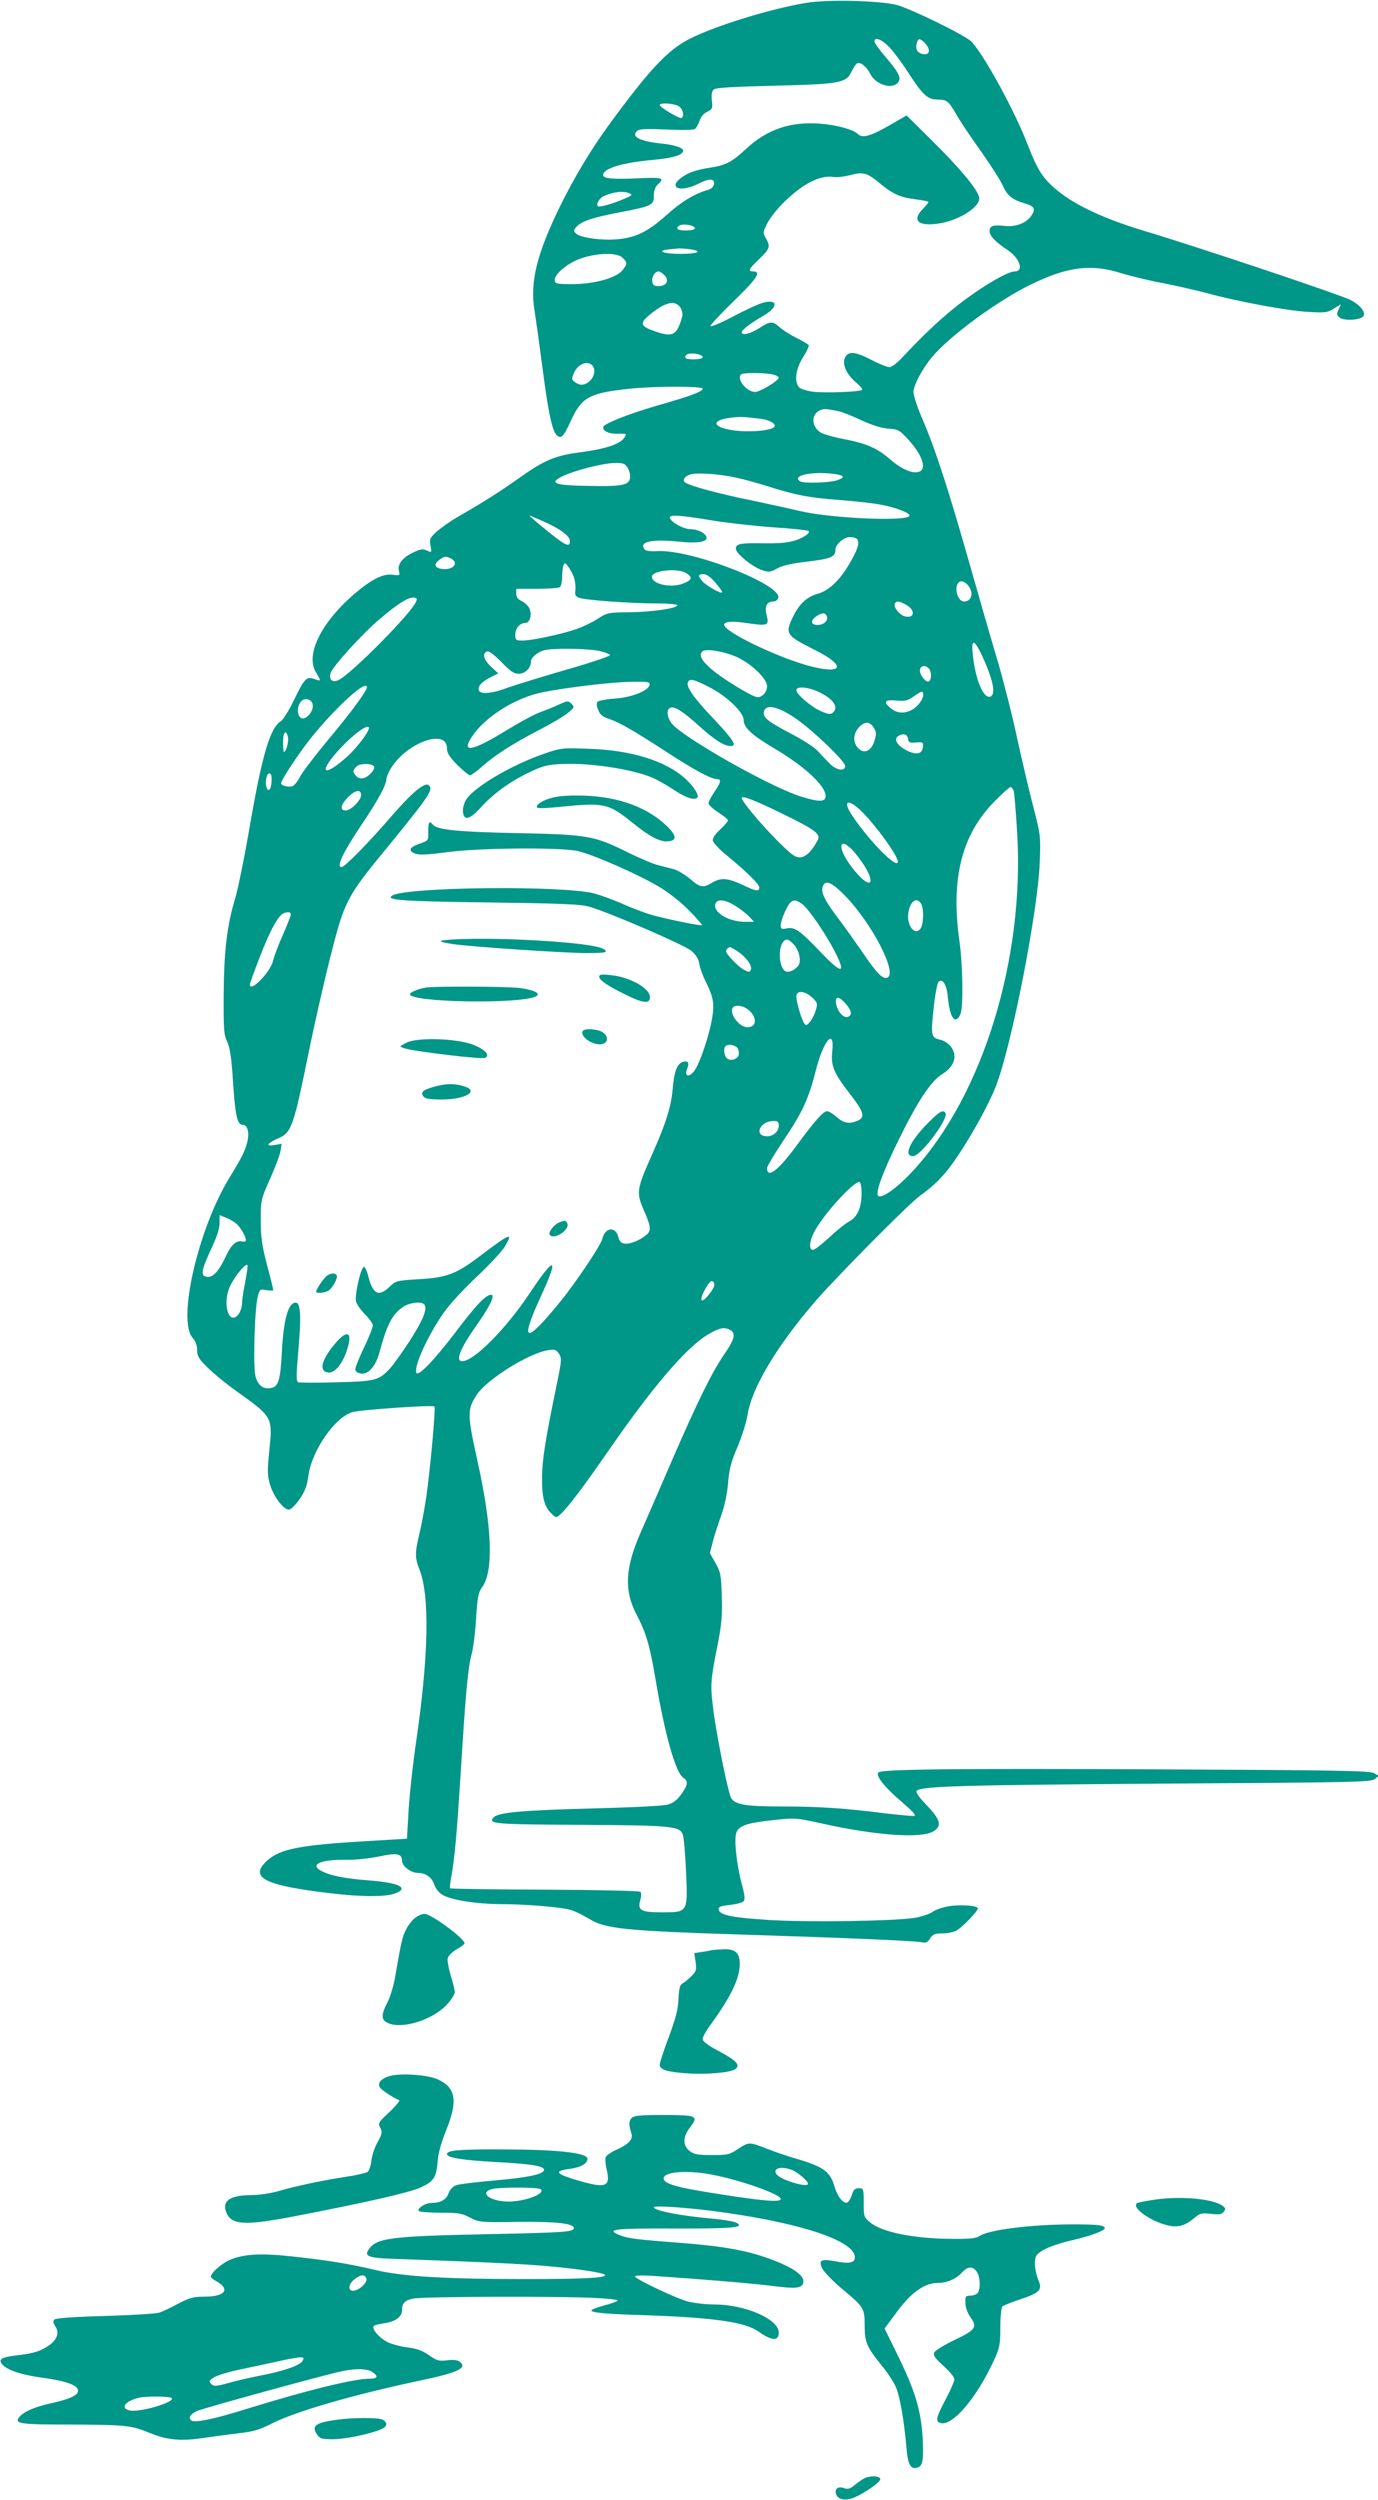 <?xml version="1.0" standalone="no"?>
<!DOCTYPE svg PUBLIC "-//W3C//DTD SVG 20010904//EN"
 "http://www.w3.org/TR/2001/REC-SVG-20010904/DTD/svg10.dtd">
<svg version="1.0" xmlns="http://www.w3.org/2000/svg"
 width="706pt" height="1280pt" viewBox="0 0 706 1280"
 preserveAspectRatio="xMidYMid meet">
<g transform="translate(0,1280) scale(0.1,-0.1)"
fill="#009688" stroke="none">
<path d="M4129 12785 c-183 -30 -470 -119 -600 -186 -109 -57 -200 -153 -406
-434 -92 -125 -183 -277 -253 -420 -119 -243 -155 -387 -132 -532 7 -43 26
-179 42 -301 30 -233 50 -321 74 -342 22 -18 34 -5 70 74 56 123 95 144 306
166 125 13 370 13 370 0 0 -15 -59 -37 -230 -86 -156 -45 -280 -95 -280 -112
0 -21 33 -35 77 -33 45 1 45 1 31 -21 -22 -32 -93 -56 -218 -73 -135 -17 -188
-39 -319 -132 -104 -73 -180 -122 -318 -201 -39 -23 -88 -58 -108 -76 -33 -31
-36 -38 -29 -71 6 -35 6 -36 -19 -24 -21 10 -33 8 -72 -11 -54 -26 -80 -60
-71 -94 6 -23 4 -24 -33 -19 -48 7 -108 -24 -193 -96 -172 -147 -255 -314
-199 -404 27 -45 27 -47 -8 -34 -40 15 -51 4 -105 -108 -25 -52 -55 -100 -66
-107 -57 -34 -98 -176 -164 -560 -25 -145 -57 -301 -71 -348 -42 -139 -57
-265 -59 -490 -1 -182 1 -209 18 -244 13 -28 21 -77 27 -165 14 -219 23 -261
55 -261 22 0 32 -39 22 -83 -10 -46 -30 -86 -91 -185 -162 -263 -271 -737
-189 -824 14 -16 22 -37 22 -61 0 -31 8 -45 53 -89 29 -29 97 -85 152 -124
182 -130 182 -130 165 -300 -11 -105 -10 -128 3 -175 18 -61 69 -129 97 -129
10 0 33 22 55 54 29 42 38 68 45 119 16 127 136 301 225 326 45 13 412 38 421
29 7 -7 -22 -325 -42 -463 -8 -55 -23 -137 -34 -183 -25 -104 -25 -129 0 -191
51 -130 46 -433 -14 -851 -20 -135 -39 -308 -43 -385 l-8 -140 -200 -12 c-347
-20 -450 -40 -516 -100 -96 -87 -15 -128 330 -168 150 -18 273 -18 320 -2 81
28 31 56 -124 68 -127 10 -194 23 -241 45 -74 35 -17 63 121 61 45 -1 118 7
167 17 93 20 118 15 118 -24 0 -25 46 -60 79 -60 42 0 73 -22 86 -60 7 -21 24
-42 43 -53 45 -26 170 -46 292 -47 138 0 323 -16 368 -31 21 -6 62 -27 93 -46
80 -49 187 -60 754 -78 566 -18 922 -33 952 -41 16 -4 26 1 38 20 14 22 25 26
62 26 24 0 56 6 72 14 29 15 111 100 111 114 0 15 -90 21 -150 11 -30 -5 -67
-18 -81 -28 -15 -11 -56 -25 -91 -31 -103 -17 -553 -24 -751 -11 -188 12 -250
25 -255 53 -3 14 8 18 57 24 33 3 65 12 71 19 8 9 5 34 -9 86 -28 104 -42 237
-27 269 15 33 59 47 194 61 104 11 111 11 247 -19 279 -62 510 -77 569 -38 43
27 34 59 -36 132 -43 45 -58 68 -51 75 23 23 243 29 1261 36 980 6 1065 8
1085 23 l21 17 -25 14 c-20 12 -204 15 -1074 19 -1101 5 -1448 1 -1465 -16
-16 -16 36 -80 124 -154 50 -43 71 -66 61 -68 -8 -2 -73 4 -143 12 -210 27
-348 36 -532 36 -189 0 -243 9 -264 43 -16 26 -82 355 -95 481 -12 100 -9 132
26 306 20 102 24 147 21 245 -3 111 -6 124 -32 171 l-29 51 15 59 c8 32 28 93
43 134 17 48 30 107 35 165 6 73 15 108 48 185 22 52 46 127 52 165 21 138
150 354 350 585 103 119 479 499 533 537 78 55 127 106 185 191 78 114 163
268 202 364 81 204 217 896 227 1153 5 139 4 141 -36 295 -22 85 -58 241 -81
345 -22 105 -67 282 -100 395 -34 113 -99 340 -146 505 -104 366 -172 575
-235 722 -27 61 -49 127 -49 146 0 34 46 120 96 180 92 109 339 290 507 371
187 91 308 106 462 57 50 -15 144 -38 210 -50 66 -13 167 -36 225 -51 160 -44
414 -91 522 -97 88 -5 99 -4 132 17 l36 22 -12 -27 c-11 -24 -10 -29 7 -42 22
-16 99 -13 118 6 18 18 -11 57 -62 84 -48 26 -776 270 -1066 357 -200 61 -344
128 -437 204 -76 63 -101 102 -152 233 -64 168 -221 457 -288 529 -28 31 -312
170 -385 189 -90 22 -354 29 -464 10z m428 -227 c22 -24 65 -81 95 -128 76
-117 100 -140 153 -140 47 0 56 -8 100 -85 15 -27 70 -109 121 -180 51 -72
101 -151 112 -176 22 -50 47 -71 111 -90 51 -15 58 -28 36 -62 -25 -39 -80
-60 -137 -54 -60 7 -78 1 -78 -27 0 -24 32 -57 92 -96 63 -42 86 -110 36 -110
-33 0 -147 -65 -260 -149 -99 -74 -196 -164 -312 -288 -28 -31 -57 -53 -69
-53 -11 0 -50 15 -86 34 -89 46 -123 50 -141 16 -17 -32 5 -84 52 -125 23 -19
39 -38 35 -41 -10 -11 -189 -17 -251 -10 -31 4 -63 14 -71 22 -27 27 -19 94
19 154 19 30 32 58 29 62 -2 5 -31 22 -63 38 -32 16 -71 41 -86 55 -35 32 -49
31 -104 -5 -44 -29 -90 -40 -90 -21 0 12 48 48 111 84 77 44 76 88 -1 67 -24
-6 -94 -39 -157 -72 -64 -34 -113 -54 -113 -47 0 6 54 64 120 128 117 113 142
151 100 151 -30 0 -25 12 30 64 55 52 58 64 34 106 -16 26 -16 30 5 72 11 25
46 70 76 101 99 101 193 152 264 141 20 -3 60 2 90 10 65 17 84 11 149 -43 65
-54 105 -72 180 -81 35 -5 66 -10 68 -13 3 -2 -9 -18 -26 -35 -56 -56 -32 -88
59 -79 114 10 241 88 227 139 -10 41 -101 150 -238 285 l-133 132 -85 -49
c-99 -57 -142 -70 -165 -46 -24 23 -110 47 -197 53 -148 11 -269 -30 -374
-128 -78 -72 -106 -86 -195 -99 -40 -6 -90 -20 -112 -33 -107 -60 -47 -102 65
-46 52 27 80 25 76 -3 -2 -15 -13 -25 -33 -31 -67 -19 -136 -61 -211 -129 -94
-84 -155 -114 -249 -123 -81 -8 -192 8 -214 29 -13 14 -13 18 3 35 26 29 84
48 228 75 158 31 168 35 168 85 0 25 7 44 20 56 38 34 25 38 -102 32 -132 -6
-178 -1 -178 17 0 33 97 63 252 77 104 9 158 25 158 48 0 14 -47 30 -112 36
-112 12 -158 36 -122 66 11 9 49 10 147 6 74 -4 138 -3 146 2 8 5 19 24 25 43
7 20 22 38 40 46 26 13 28 18 23 58 -3 31 0 47 10 56 11 9 98 14 307 19 337 8
371 14 398 71 10 20 22 39 28 43 17 10 49 -14 69 -54 30 -58 118 -82 145 -39
13 22 -1 49 -70 130 -30 35 -54 69 -54 76 0 25 37 11 77 -30z m183 20 c32 -35
22 -66 -19 -53 -23 7 -32 26 -24 54 7 27 17 26 43 -1z m-1258 -325 c19 -17 24
-48 10 -57 -10 -6 -112 55 -112 66 0 15 83 8 102 -9z m-257 -443 c17 -7 14
-11 -27 -28 -57 -25 -128 -45 -135 -38 -11 11 10 45 35 54 55 22 95 25 127 12z
m319 -166 c31 -12 16 -24 -29 -24 -42 0 -54 7 -38 23 8 9 46 9 67 1z m-11
-120 c73 -10 44 -24 -48 -24 -86 0 -126 16 -58 23 21 2 43 4 49 5 6 1 32 -1
57 -4z m-343 -44 c25 -25 25 -31 -1 -64 -31 -39 -142 -70 -254 -71 -79 0 -90
2 -93 18 -6 31 70 94 141 116 85 27 180 28 207 1z m216 -91 c24 -27 8 -54 -32
-54 -23 0 -30 5 -32 23 -4 25 13 52 33 52 6 0 20 -9 31 -21z m80 -164 c9 -15
13 -33 9 -47 -27 -95 -47 -106 -135 -76 -78 26 -85 42 -34 84 79 67 133 80
160 39z m98 -241 c31 -12 16 -24 -29 -24 -42 0 -54 7 -38 23 8 9 46 9 67 1z
m-544 -63 c19 -36 -18 -91 -62 -91 -8 0 -23 6 -33 14 -17 12 -17 17 -5 45 21
51 79 70 100 32z m913 -37 c20 -4 37 -12 37 -18 0 -13 -79 -63 -114 -72 -41
-10 -106 62 -79 89 8 9 106 9 156 1z m345 -190 c15 -3 67 -23 115 -46 60 -27
106 -41 140 -43 48 -3 55 -7 98 -53 81 -88 102 -164 47 -170 -35 -4 -87 21
-140 68 -64 55 -118 79 -231 101 -56 10 -113 27 -127 37 -45 34 -43 93 3 112
21 8 32 7 95 -6z m-396 -39 c43 -6 78 -28 65 -41 -22 -23 -157 -30 -236 -13
-85 18 -79 49 12 60 52 6 68 5 159 -6z m-687 -249 c9 -14 15 -37 13 -52 -4
-39 -42 -46 -220 -42 -168 3 -196 14 -129 48 60 30 207 68 268 69 45 1 55 -2
68 -23z m558 -52 c38 -8 110 -28 160 -44 143 -45 212 -59 367 -70 80 -6 177
-17 217 -25 74 -14 143 -41 143 -55 0 -32 -404 -15 -565 24 -55 13 -170 38
-255 56 -154 31 -302 71 -329 89 -20 13 1 38 37 44 41 7 149 -2 225 -19z m495
20 c60 -8 66 -18 18 -34 -37 -12 -169 -16 -186 -5 -47 29 54 52 168 39z
m-1481 -245 c85 -38 133 -74 133 -100 0 -36 -24 -24 -146 77 -37 30 -64 54
-61 54 3 0 36 -14 74 -31z m856 7 c78 -13 221 -29 317 -36 96 -6 179 -15 183
-19 4 -5 -2 -15 -15 -23 -50 -32 -102 -42 -213 -40 -124 2 -145 -2 -145 -28 0
-24 86 -94 136 -110 32 -11 41 -10 75 9 27 15 73 26 154 35 122 15 145 24 145
61 0 27 43 65 74 65 59 -1 58 -34 -4 -140 -47 -81 -105 -135 -159 -150 -54
-14 -94 -50 -125 -112 -46 -92 -40 -101 99 -171 231 -115 112 -146 -155 -41
-166 66 -300 140 -300 165 0 17 43 20 120 8 104 -15 111 -12 98 40 -12 46 0
71 34 71 10 0 21 7 25 17 26 67 -442 250 -618 241 -45 -2 -62 1 -69 12 -24 38
41 50 187 36 81 -9 133 -1 133 19 0 22 -41 45 -81 45 -36 0 -99 34 -107 58 -6
18 49 15 211 -12z m-1332 -196 c43 -24 9 -61 -48 -53 -38 6 -42 25 -11 47 26
19 33 19 59 6z m630 -98 c6 -19 9 -47 7 -64 -4 -24 0 -31 19 -39 31 -12 267
-29 401 -29 56 0 102 -4 102 -9 0 -16 -124 -34 -241 -36 -113 -1 -118 -2 -166
-33 -27 -18 -76 -41 -109 -53 -76 -26 -228 -59 -276 -59 -35 0 -38 2 -38 29 0
34 23 61 51 61 24 0 36 43 21 75 -6 13 -23 29 -39 37 -20 9 -28 21 -28 38 l0
25 105 0 c58 0 111 4 118 8 6 5 12 28 12 52 0 24 3 51 7 60 5 15 8 15 24 -6
10 -13 24 -39 30 -57z m577 22 c31 -21 28 -33 -15 -51 -63 -26 -163 -5 -163
34 0 33 137 46 178 17z m146 -46 c20 -23 36 -45 36 -50 0 -13 -76 29 -100 54
-26 29 -25 38 4 38 16 0 36 -14 60 -42z m1310 -41 c11 -30 -6 -57 -35 -57 -33
0 -53 72 -27 98 16 16 50 -6 62 -41z m-2842 -57 c-21 -57 -335 -374 -399 -403
-30 -13 -48 2 -40 35 9 33 161 201 252 278 91 77 142 110 172 110 18 0 21 -4
15 -20z m2507 -15 c52 -26 49 -74 -3 -61 -28 7 -61 49 -51 66 8 14 21 13 54
-5z m-403 -60 c9 -23 -15 -45 -47 -45 -35 0 -39 22 -7 44 28 20 47 20 54 1z
m793 -197 c59 -127 75 -203 45 -215 -35 -13 -77 87 -90 215 -9 81 6 81 45 0z
m-1959 19 c30 -7 55 -16 55 -22 0 -5 -103 -40 -230 -76 -126 -37 -257 -77
-290 -89 -81 -31 -143 -37 -151 -16 -8 21 11 43 59 68 l40 20 -36 33 c-39 36
-48 69 -22 79 10 4 35 -15 74 -54 46 -48 64 -60 89 -60 32 0 62 29 62 61 0 21
30 48 66 59 42 12 220 10 284 -3z m713 -35 c74 -37 147 -109 147 -146 0 -29
-24 -56 -49 -56 -25 0 -181 95 -240 147 -48 42 -61 69 -43 87 16 18 121 -1
185 -32z m975 -54 c17 -17 15 -68 -3 -68 -19 0 -49 46 -41 65 7 18 28 19 44 3z
m-1129 -94 c92 -46 181 -130 181 -171 0 -38 42 -77 150 -141 159 -93 270 -195
270 -248 0 -31 -33 -32 -125 -3 -157 48 -607 303 -664 375 -24 31 -28 72 -7
80 23 9 67 -20 152 -97 75 -68 124 -99 159 -99 32 0 11 33 -83 133 -106 111
-147 169 -138 192 8 22 26 19 105 -21z m-301 9 c-6 -30 -93 -65 -179 -70 -43
-3 -83 -11 -88 -17 -6 -7 -4 -23 4 -42 9 -23 24 -35 52 -44 53 -17 125 -58
299 -171 144 -94 229 -139 260 -139 21 0 17 -17 -16 -65 -16 -24 -30 -50 -30
-58 0 -8 23 -29 50 -47 28 -18 50 -36 50 -41 0 -4 -18 -25 -40 -46 -26 -24
-40 -44 -38 -57 2 -11 32 -44 68 -73 109 -90 170 -150 170 -167 0 -23 -16 -20
-88 14 -75 35 -109 37 -154 10 -46 -28 -61 -25 -113 20 -25 21 -63 44 -85 50
-22 5 -59 15 -82 21 -24 6 -97 37 -163 70 -161 79 -197 86 -554 93 -299 6
-411 17 -432 42 -19 24 -25 16 -25 -33 1 -47 1 -47 -43 -63 -54 -18 -62 -36
-24 -51 21 -8 62 -6 168 8 170 22 577 25 666 5 79 -18 313 -121 416 -183 53
-32 115 -81 155 -123 38 -38 66 -71 65 -73 -6 -6 -213 37 -277 58 -36 12 -99
36 -140 55 -42 18 -102 40 -135 49 -161 42 -964 34 -1036 -11 -37 -23 50 -29
491 -35 384 -5 475 -9 520 -22 106 -31 485 -195 521 -225 26 -22 38 -42 42
-69 4 -21 18 -61 32 -88 39 -78 46 -113 34 -185 -14 -89 -65 -240 -93 -275
-27 -34 -50 -27 -36 11 13 32 6 44 -20 37 -30 -8 -46 -48 -53 -133 -8 -97 -35
-182 -109 -348 -76 -170 -79 -189 -39 -280 36 -81 38 -103 14 -124 -32 -28
-84 -49 -111 -46 -20 2 -28 11 -34 34 -14 56 -68 50 -82 -9 -8 -34 -134 -222
-218 -325 -178 -218 -207 -210 -98 28 96 207 75 215 -55 20 -123 -185 -287
-350 -347 -350 -37 0 -11 65 79 192 65 93 91 148 69 148 -27 0 -77 -52 -181
-190 -117 -153 -198 -236 -203 -207 -8 40 60 188 141 305 29 42 102 121 170
185 65 61 130 131 144 155 44 75 29 69 -130 -51 -120 -91 -169 -109 -309 -117
-116 -7 -120 -8 -151 -38 -57 -55 -87 -40 -111 56 -6 24 -16 44 -21 45 -15 3
-49 -144 -41 -177 4 -15 25 -45 46 -66 22 -22 40 -47 40 -57 0 -10 -20 -61
-45 -113 -25 -52 -45 -102 -45 -111 0 -10 11 -19 27 -22 39 -7 77 35 97 108
39 144 65 195 121 233 33 23 99 30 110 11 15 -23 -9 -81 -76 -185 -39 -60 -85
-124 -102 -142 -57 -61 -74 -65 -274 -70 -100 -3 -188 -2 -195 0 -11 5 -11 34
1 169 15 170 11 239 -14 239 -38 0 -62 -84 -71 -251 -7 -141 -17 -177 -51
-185 -41 -11 -71 10 -84 58 -13 49 -5 348 12 411 10 36 11 37 44 31 19 -3 35
-3 35 0 0 4 -14 62 -32 129 -26 99 -32 142 -32 227 0 104 0 106 47 213 27 59
51 124 54 144 l6 36 -37 -6 c-48 -8 -38 9 21 35 66 29 77 59 153 433 28 138
78 358 111 490 75 295 82 310 302 577 209 256 229 286 203 308 -21 16 -86 -39
-191 -160 -111 -129 -239 -260 -255 -260 -28 0 5 71 95 206 96 143 134 214
135 247 0 9 11 34 24 55 83 132 286 203 286 100 0 -24 12 -43 53 -85 30 -29
59 -53 65 -53 6 0 35 21 64 47 67 59 155 115 293 187 61 31 126 70 145 86 33
27 34 30 18 46 -17 17 -20 17 -65 -4 -26 -12 -71 -30 -99 -40 -29 -11 -103
-51 -165 -89 -180 -111 -240 -122 -180 -33 68 101 222 197 359 225 130 26 358
53 460 54 82 1 93 -1 90 -16z m-1448 -12 c0 -18 -83 -131 -198 -268 -65 -78
-129 -162 -143 -187 -13 -26 -32 -49 -41 -52 -20 -6 -58 3 -58 15 0 14 67 118
126 197 121 161 314 343 314 295z m2310 -22 c79 -36 110 -80 76 -109 -12 -9
-24 -7 -59 8 -51 22 -127 87 -127 108 0 21 57 17 110 -7z m540 -19 c0 -11 -12
-34 -27 -50 -38 -42 -97 -51 -135 -20 -45 35 -37 49 25 43 44 -4 57 -1 87 20
43 31 50 32 50 7z m-3131 -38 c11 -22 -4 -59 -32 -76 -37 -23 -57 42 -25 82
15 18 46 15 57 -6z m2475 -79 c86 -58 256 -221 256 -245 0 -31 -48 -22 -82 15
-17 17 -44 46 -61 64 -17 18 -79 58 -138 88 -121 64 -144 83 -134 115 11 36
74 21 159 -37z m402 -48 c14 -22 15 -32 5 -66 -16 -54 -53 -72 -83 -41 -29 28
-28 75 2 107 30 32 55 32 76 0z m-2586 -3 c0 -20 -62 -102 -110 -145 -130
-117 -153 -82 -31 47 69 73 141 123 141 98z m-415 -45 c6 -22 -9 -77 -20 -77
-3 0 -5 23 -5 50 0 51 15 68 25 27z m3177 -9 c3 -20 8 -23 41 -20 37 3 38 2
35 -25 -4 -37 -39 -41 -93 -10 -42 24 -56 54 -33 68 24 16 47 10 50 -13z
m-2735 -144 c5 -15 -28 -51 -53 -58 -14 -4 -28 -1 -38 9 -20 21 -20 29 0 50
18 18 85 17 91 -1z m-526 -51 c4 -54 -14 -90 -26 -53 -8 26 1 70 15 70 6 0 11
-8 11 -17z m3803 -75 c3 -13 11 -106 17 -208 40 -650 -177 -1352 -536 -1738
-81 -87 -159 -142 -176 -125 -15 15 22 118 106 288 95 194 165 300 221 334 65
40 82 95 44 144 -11 14 -33 28 -49 32 -51 11 -53 21 -38 159 7 70 19 132 25
138 21 21 43 -14 48 -78 7 -72 22 -114 40 -114 8 0 19 12 25 28 15 39 12 249
-6 377 -44 317 12 541 180 711 40 41 77 74 82 74 6 0 13 -10 17 -22z m-3344
-19 c0 -27 -52 -79 -79 -79 -31 0 -26 29 11 67 37 38 68 44 68 12z m2155 -94
c174 -85 201 -105 184 -138 -31 -58 -62 -87 -92 -87 -25 0 -46 16 -122 93 -84
85 -175 195 -175 211 0 14 62 -9 205 -79z m407 13 c76 -75 188 -230 188 -260
0 -43 -144 102 -234 236 -51 76 -23 90 46 24z m-45 -200 c17 -18 45 -55 62
-82 57 -92 31 -118 -39 -38 -65 73 -100 152 -67 152 7 0 27 -15 44 -32z m-37
-235 c138 -142 270 -398 216 -419 -24 -9 -55 23 -128 131 -34 49 -87 124 -118
165 -73 96 -93 136 -86 166 11 42 45 30 116 -43z m-560 -53 c25 -16 57 -41 70
-55 l23 -25 -49 0 c-85 1 -165 51 -148 94 10 25 53 19 104 -14z m341 10 c32
-24 121 -154 168 -246 58 -115 34 -113 -79 5 -102 107 -129 126 -170 117 -26
-5 -30 -3 -30 17 0 27 37 109 53 119 18 12 26 10 58 -12z m609 1 c14 -28 12
-104 -4 -126 -29 -40 -73 18 -62 83 9 59 45 82 66 43z m-3230 -53 c0 -7 -18
-53 -40 -103 -22 -49 -45 -110 -51 -135 -15 -60 -119 -165 -119 -121 0 5 23
69 52 143 49 129 94 211 120 221 23 10 38 7 38 -5z m2575 -152 c29 -29 43 -90
24 -112 -18 -22 -46 -35 -63 -28 -33 13 -43 115 -13 152 14 17 25 15 52 -12z
m-285 -38 c44 -30 74 -72 67 -93 -6 -14 -10 -14 -35 -1 -29 15 -92 80 -92 95
0 9 11 21 20 21 4 0 22 -10 40 -22z m380 -235 c28 -26 30 -31 20 -65 -6 -20
-19 -47 -30 -60 -17 -20 -21 -21 -30 -8 -14 21 -40 109 -40 137 0 33 41 31 80
-4z m174 -34 c30 -35 33 -57 10 -66 -21 -8 -52 25 -60 65 -9 43 15 43 50 1z
m-506 -25 c51 -36 53 -94 2 -94 -45 0 -100 77 -73 103 11 12 48 8 71 -9z m436
-217 c-8 -76 7 -111 97 -227 65 -84 72 -111 34 -128 -42 -19 -72 -14 -108 18
-19 17 -41 30 -49 30 -20 0 -63 -48 -156 -175 -94 -128 -152 -173 -152 -116 0
9 40 76 89 149 93 138 125 209 161 352 39 153 97 220 84 97z m-484 14 c5 -11
7 -26 4 -35 -8 -21 -42 -30 -59 -16 -15 13 -20 51 -8 63 13 14 53 6 63 -12z
m210 -394 c0 -33 -32 -59 -67 -55 -62 7 -26 78 39 78 23 0 28 -4 28 -23z m424
-353 c-1 -71 -23 -118 -66 -140 -17 -9 -62 -45 -99 -80 -38 -35 -75 -64 -84
-64 -21 0 -19 42 5 89 45 89 207 267 234 258 6 -2 11 -30 10 -63z m-3201 -152
c21 -19 47 -65 47 -83 0 -6 -8 -9 -19 -6 -29 7 -56 -16 -81 -70 -37 -80 -68
-115 -98 -111 -36 4 -33 28 20 143 28 59 43 104 43 132 l0 41 35 -14 c19 -8
43 -22 53 -32z m43 -298 c-9 -42 -16 -91 -16 -109 0 -18 -9 -43 -19 -56 -49
-59 -83 54 -43 144 22 49 84 125 90 108 2 -6 -4 -45 -12 -87z m2404 -12 c0
-22 -55 -90 -65 -80 -11 10 35 98 51 98 8 0 14 -8 14 -18z m81 -232 c30 -17
23 -48 -30 -124 -65 -95 -138 -244 -270 -548 -60 -139 -132 -305 -160 -368
-78 -179 -84 -293 -21 -415 50 -95 69 -158 100 -342 47 -278 102 -472 141
-496 26 -16 24 -37 -11 -85 -20 -28 -42 -45 -67 -52 -23 -7 -179 -15 -383 -20
-356 -9 -484 -20 -510 -45 -33 -34 -1 -37 446 -39 481 -3 511 -6 524 -57 4
-14 11 -97 15 -185 9 -208 10 -206 -125 -206 -108 0 -125 10 -109 65 5 17 5
35 0 40 -5 5 -225 10 -490 11 -264 1 -483 4 -485 7 -2 2 0 26 5 52 18 97 29
220 49 532 25 413 38 548 56 614 9 30 19 113 23 183 7 110 12 134 30 159 61
82 53 306 -23 649 -53 240 -53 263 -2 340 51 77 267 212 363 226 36 6 43 3 57
-18 15 -24 14 -34 -15 -174 -55 -267 -71 -367 -72 -459 -1 -101 12 -151 48
-185 24 -23 25 -23 46 -4 37 33 114 135 239 315 236 342 410 544 521 608 58
33 79 37 110 21z"/>
<path d="M2786 8940 c-173 -60 -368 -177 -401 -240 -9 -17 -15 -43 -13 -58 5
-46 34 -39 91 23 65 72 151 134 252 182 68 32 91 38 167 41 150 7 386 -31 477
-78 23 -11 69 -38 102 -60 58 -37 97 -49 112 -34 11 11 -20 59 -62 97 -102 92
-278 146 -496 153 -136 5 -142 4 -229 -26z"/>
<path d="M2832 8716 c-53 -13 -92 -39 -79 -52 4 -4 58 -2 120 5 222 22 244 17
364 -79 92 -75 145 -102 186 -98 45 4 44 27 -2 74 -100 98 -245 153 -426 160
-73 2 -128 -1 -163 -10z"/>
<path d="M2330 7990 c-92 -5 -95 -11 -10 -24 78 -13 572 -46 679 -46 96 0 112
2 102 14 -16 19 -104 33 -281 46 -183 13 -368 16 -490 10z"/>
<path d="M3070 7799 c0 -18 45 -48 137 -93 88 -44 123 -47 123 -12 0 46 -104
104 -202 113 -46 5 -58 3 -58 -8z"/>
<path d="M2180 7743 c-36 -6 -80 -24 -80 -34 0 -42 573 -52 647 -10 26 14 -11
32 -84 42 -67 8 -434 10 -483 2z"/>
<path d="M2986 7521 c-18 -29 56 -78 100 -67 31 8 32 40 2 60 -24 17 -93 22
-102 7z"/>
<path d="M2085 7462 c-40 -20 -40 -20 -15 -29 36 -15 394 -58 414 -50 30 12 1
44 -61 68 -85 32 -281 38 -338 11z"/>
<path d="M2227 7236 c-60 -16 -75 -29 -57 -51 9 -11 32 -15 92 -15 126 0 198
45 111 69 -49 14 -86 13 -146 -3z"/>
<path d="M2864 6540 c-25 -10 -56 -49 -48 -62 19 -30 103 23 91 56 -7 18 -13
19 -43 6z"/>
<path d="M1678 6270 c-16 -10 -58 -70 -58 -84 0 -10 39 -7 61 4 22 13 52 67
44 80 -8 12 -25 12 -47 0z"/>
<path d="M1728 5933 c-80 -90 -99 -155 -46 -161 31 -4 69 40 93 107 32 93 11
117 -47 54z"/>
<path d="M4746 7041 c-88 -91 -117 -161 -68 -161 39 0 184 193 166 221 -12 20
-34 6 -98 -60z"/>
<path d="M2126 2979 c-15 -11 -35 -38 -45 -58 -19 -36 -26 -65 -56 -241 -8
-47 -26 -107 -40 -133 -34 -66 -33 -91 5 -107 75 -31 228 18 300 96 22 24 40
52 40 63 0 10 -9 49 -21 86 -11 37 -18 77 -15 89 3 12 24 32 46 45 22 12 40
26 40 30 0 25 -171 151 -205 151 -12 0 -34 -9 -49 -21z"/>
<path d="M3650 2815 c-8 -2 -32 -7 -54 -10 l-39 -6 7 -46 c5 -40 3 -48 -22
-72 -15 -15 -35 -32 -45 -37 -14 -8 -18 -25 -21 -80 -2 -53 -14 -99 -49 -193
-26 -69 -47 -133 -47 -143 0 -25 35 -37 134 -44 101 -8 228 3 253 21 28 21 7
44 -86 93 -56 30 -81 49 -81 62 0 10 19 44 43 76 103 142 147 234 147 308 0
56 -22 76 -81 75 -24 -1 -51 -3 -59 -4z"/>
<path d="M2001 2171 c-46 -12 -69 -36 -55 -59 9 -15 68 -53 99 -66 6 -2 -16
-28 -47 -58 -62 -58 -63 -59 -47 -89 8 -16 5 -30 -16 -67 -15 -26 -29 -68 -32
-94 -3 -27 -12 -53 -19 -59 -7 -5 -56 -17 -109 -25 -115 -17 -254 -46 -350
-74 -39 -11 -100 -20 -137 -20 -109 0 -153 -30 -128 -90 26 -63 95 -67 340
-20 369 71 595 122 655 149 69 32 81 51 88 141 2 33 19 93 42 150 62 152 51
221 -43 263 -52 23 -182 32 -241 18z"/>
<path d="M3236 1954 c-15 -14 -15 -35 0 -82 8 -26 -18 -53 -72 -77 -30 -13
-57 -31 -61 -41 -3 -9 -1 -39 6 -66 19 -83 -5 -93 -127 -59 -138 39 -151 54
-59 66 52 7 87 27 87 51 0 30 -148 47 -425 48 -232 1 -295 -4 -295 -24 0 -19
79 -31 255 -41 180 -9 249 -21 242 -42 -7 -21 -82 -37 -252 -52 -95 -8 -185
-19 -200 -25 -15 -6 -30 -22 -37 -41 -11 -32 -41 -49 -86 -49 -32 0 -75 -27
-67 -41 4 -5 53 -9 111 -9 92 0 110 -3 152 -25 46 -24 52 -25 247 -22 194 2
285 -8 285 -32 0 -20 -53 -23 -445 -31 -505 -11 -569 -19 -609 -83 -19 -30 7
-39 121 -43 463 -16 688 -27 813 -39 167 -16 280 -34 280 -45 0 -14 -109 -20
-413 -20 -398 0 -620 13 -757 45 -144 34 -250 51 -425 70 -168 19 -254 14
-328 -17 -42 -18 -97 -67 -97 -86 0 -4 14 -15 30 -24 72 -41 42 -78 -61 -78
-58 0 -77 -5 -136 -36 -37 -20 -81 -41 -98 -46 -16 -5 -141 -13 -277 -17 -159
-4 -252 -11 -259 -18 -8 -8 -7 -17 5 -36 21 -31 9 -66 -32 -96 -43 -30 -78
-41 -161 -51 -82 -9 -102 -20 -80 -46 25 -30 95 -54 206 -69 124 -17 183 -39
183 -67 0 -23 -43 -43 -143 -65 -78 -17 -135 -42 -157 -68 -30 -36 -1 -40 268
-40 275 -1 304 -4 397 -42 89 -37 160 -44 273 -27 54 8 138 19 187 25 73 8
104 17 165 48 123 63 416 148 765 222 191 40 242 64 200 96 -13 9 -34 11 -65
7 -41 -5 -52 -2 -92 26 -33 23 -61 34 -109 40 -36 4 -83 17 -105 28 -41 21
-79 65 -70 81 3 5 28 11 56 15 56 8 90 33 90 69 0 34 14 48 56 57 45 11 773
13 941 3 62 -3 110 -9 108 -13 -3 -4 -34 -16 -70 -25 -36 -10 -65 -21 -65 -26
0 -11 76 -18 275 -24 352 -12 511 -35 580 -83 69 -49 105 -51 105 -6 0 69
-173 144 -330 144 -42 0 -103 7 -135 15 -59 15 -261 111 -272 128 -3 6 38 7
98 3 252 -17 502 -38 605 -51 117 -15 149 -12 158 12 15 37 -45 81 -174 128
-120 43 -241 64 -450 80 -234 18 -275 23 -318 41 -70 29 -25 34 283 33 303 -1
364 5 317 30 -12 6 -70 16 -129 21 -165 15 -293 41 -293 58 0 11 203 -4 366
-28 406 -58 664 -147 664 -229 0 -28 -30 -34 -100 -20 -74 14 -89 6 -66 -39 9
-17 54 -63 100 -102 112 -93 116 -99 116 -188 0 -85 10 -109 86 -203 30 -36
63 -87 74 -112 20 -46 43 -175 55 -320 7 -81 23 -105 59 -91 24 9 29 46 23
153 -9 139 -38 236 -121 407 l-74 151 64 86 c72 98 141 147 207 147 48 0 95
20 126 54 30 32 55 33 75 4 18 -25 21 -85 6 -108 -5 -8 -21 -14 -37 -15 -26 0
-28 -3 -27 -38 1 -23 11 -52 27 -74 36 -50 25 -64 -87 -117 -51 -25 -97 -53
-100 -63 -6 -14 6 -30 48 -68 31 -27 56 -58 56 -68 0 -9 -20 -56 -45 -103 -48
-91 -53 -111 -30 -120 61 -24 190 127 280 326 26 57 30 76 30 162 0 54 5 102
10 107 6 6 48 23 94 38 97 32 112 48 92 95 -19 46 -25 102 -12 126 15 28 86
59 189 82 90 21 162 48 162 60 0 16 -35 20 -163 20 -210 0 -429 -27 -477 -59
-20 -13 -50 -16 -145 -15 -193 1 -357 34 -417 84 -32 27 -33 30 -33 101 0 72
-1 74 -25 74 -20 0 -27 -7 -36 -35 -6 -19 -17 -36 -23 -38 -21 -7 -50 29 -66
83 -21 73 -54 98 -178 136 -56 16 -129 41 -162 54 -97 38 -97 38 -151 3 -46
-31 -54 -33 -136 -33 -73 0 -91 3 -115 21 -36 28 -35 71 1 119 47 62 40 65
-144 65 -113 0 -142 -3 -154 -16z m821 -265 c29 -11 83 -57 83 -71 0 -22 -136
18 -160 47 -26 31 20 46 77 24z m-410 -24 c151 -29 353 -101 353 -125 0 -17
-81 -11 -282 20 -251 38 -318 57 -318 86 0 34 121 43 247 19z m-879 -74 c33
-21 -72 -63 -159 -64 -96 -1 -158 45 -88 64 35 10 232 10 247 0z m-891 -458
c8 -20 -39 -63 -68 -63 -28 0 -24 35 7 59 32 25 52 27 61 4z m-327 -422 c-12
-23 -99 -53 -220 -76 -47 -9 -118 -25 -159 -37 -66 -18 -75 -18 -89 -5 -13 14
-11 18 17 35 18 11 81 29 139 41 59 12 143 30 187 40 44 10 93 19 108 20 24 1
26 -1 17 -18z m358 -57 c32 -22 27 -34 -14 -34 -80 0 -321 -59 -631 -155 -173
-54 -269 -73 -284 -58 -14 14 -5 30 29 47 26 13 648 184 742 204 70 15 133 14
158 -4z m-1030 -132 c29 -19 -155 -75 -212 -65 -54 11 -25 50 49 66 35 8 150
7 163 -1z"/>
<path d="M5918 1537 c-48 -7 -90 -15 -94 -19 -30 -30 112 -116 194 -118 37 0
63 11 105 46 25 21 35 23 81 18 41 -5 54 -3 65 10 12 14 11 19 -5 31 -49 36
-209 51 -346 32z"/>
<path d="M1720 409 c-106 -15 -126 -32 -94 -77 13 -19 24 -22 80 -22 63 0 196
28 249 52 30 13 32 33 6 48 -23 12 -160 11 -241 -1z"/>
<path d="M4425 108 c-11 -6 -33 -22 -48 -34 -21 -18 -33 -21 -51 -15 -28 11
-49 0 -44 -24 5 -27 31 -39 71 -31 43 8 157 82 157 102 0 17 -56 19 -85 2z"/>
</g>
</svg>
